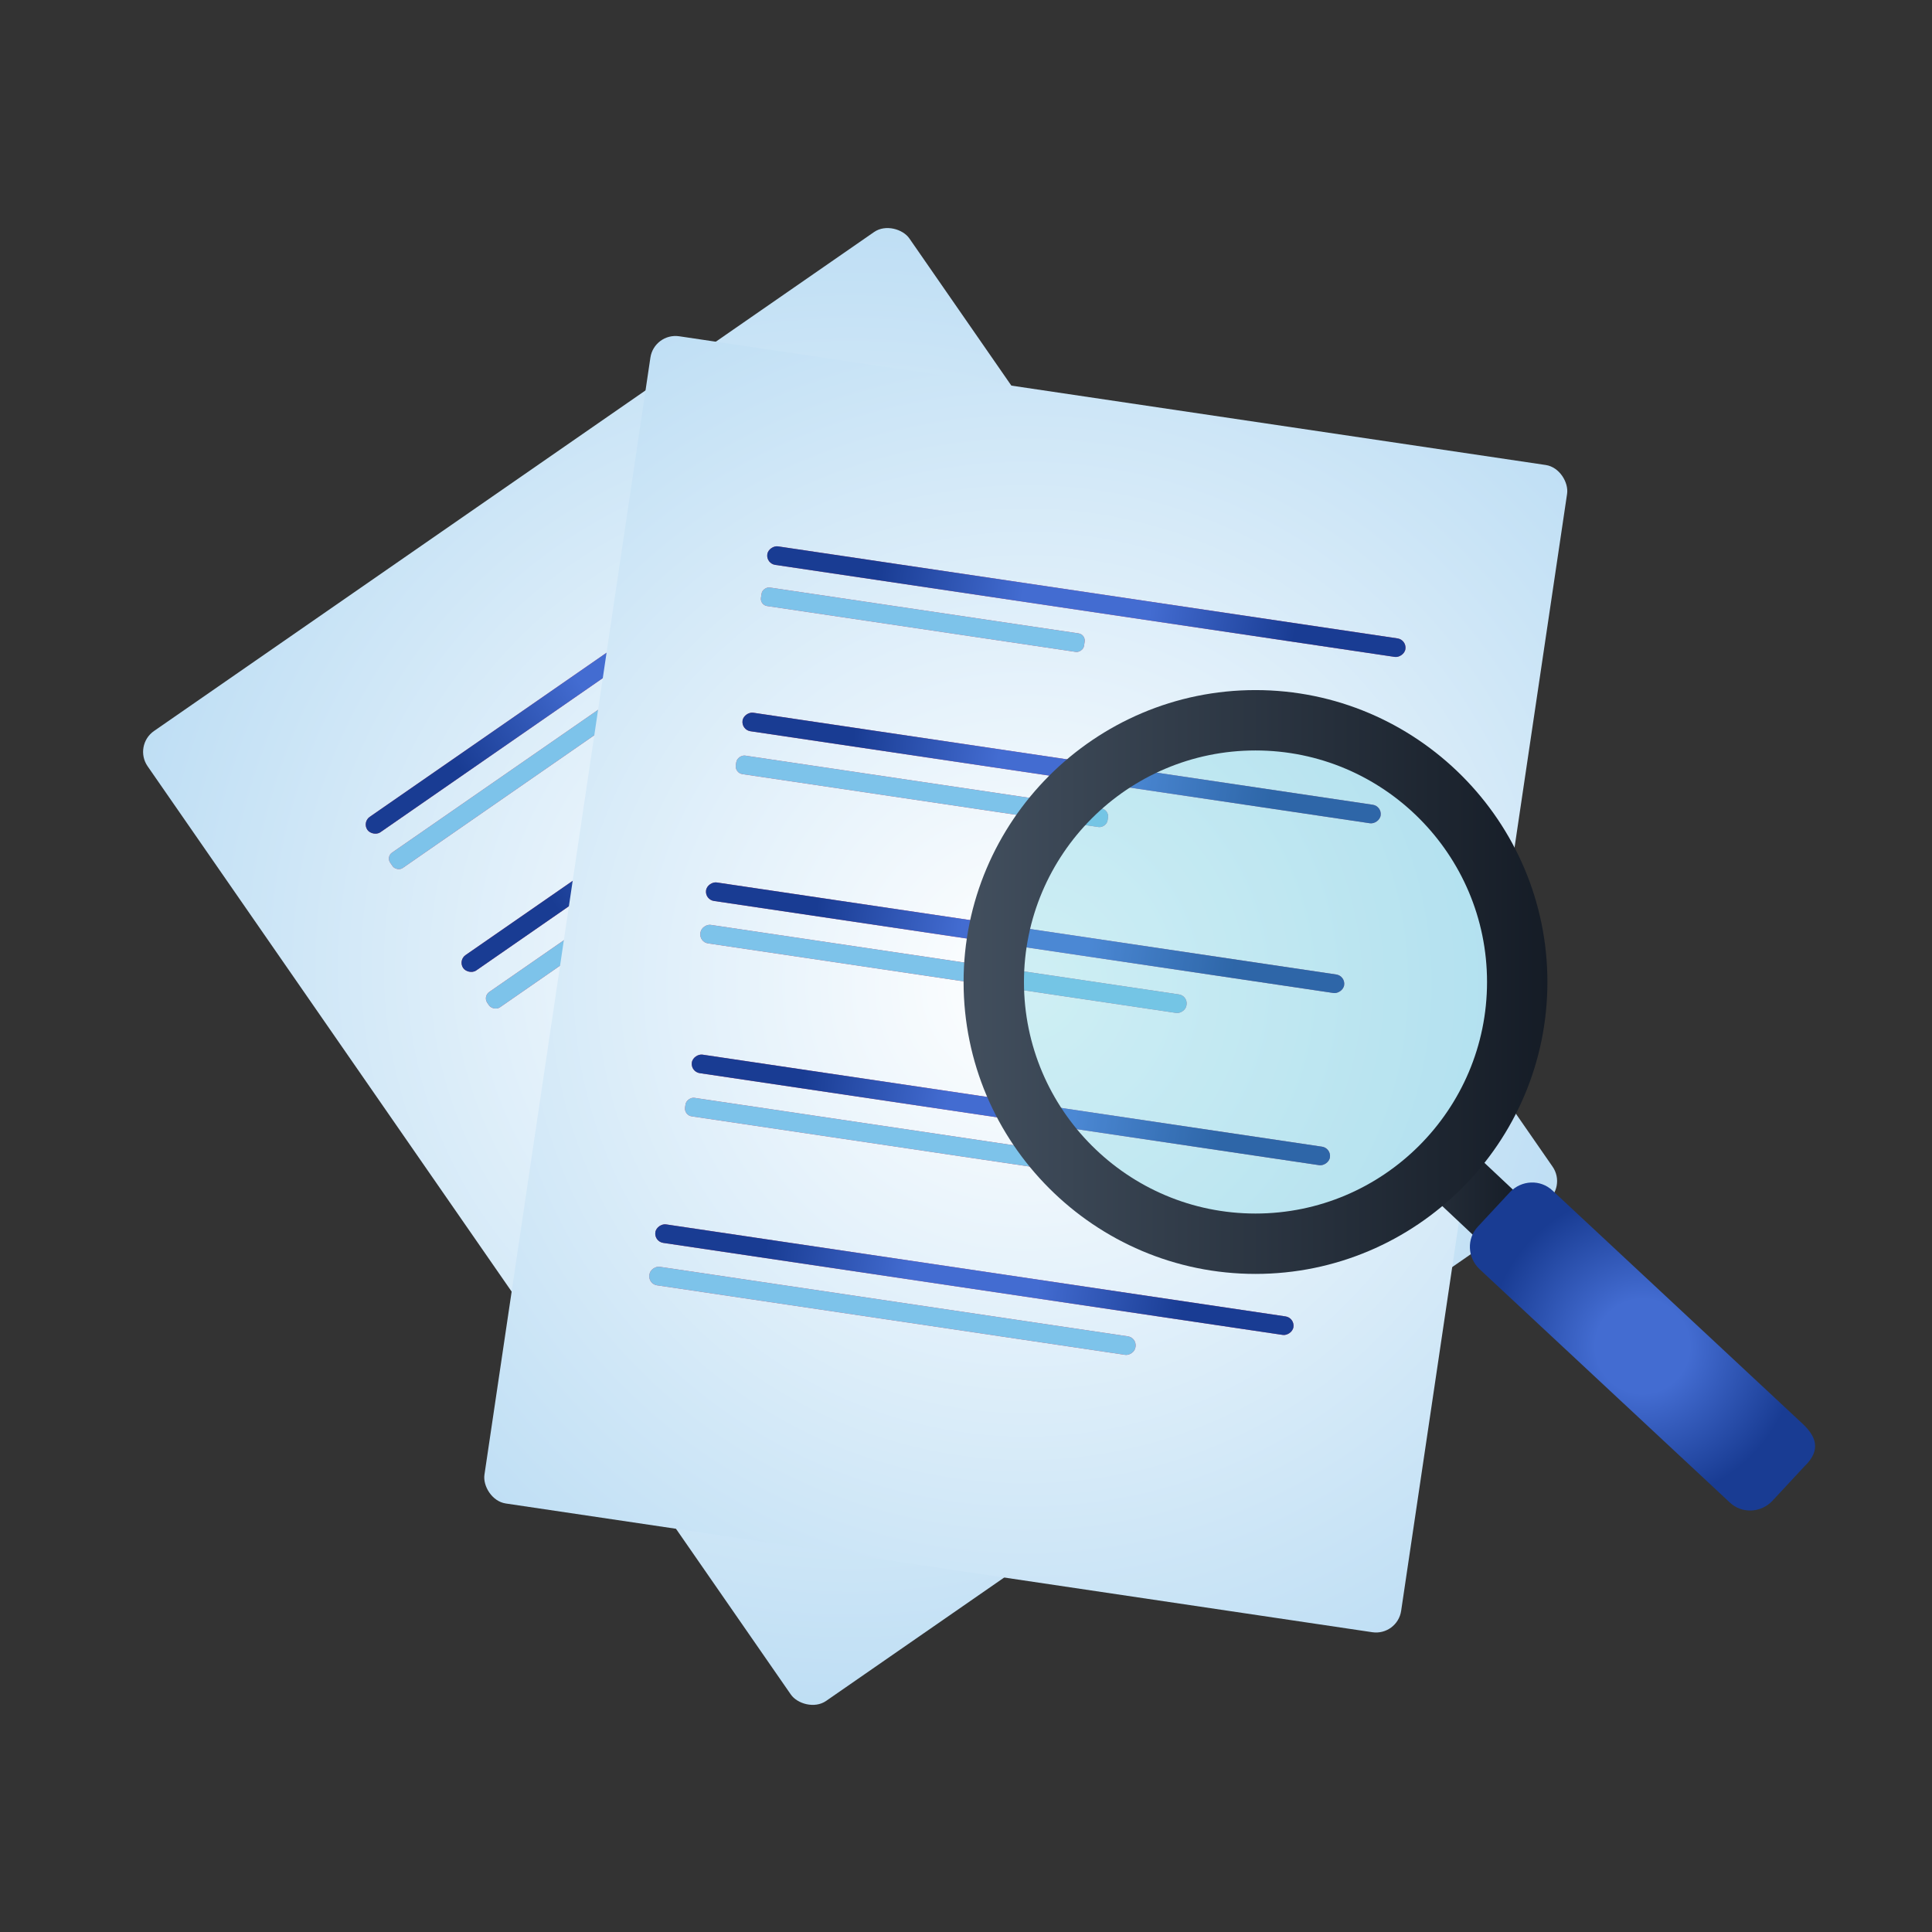 <?xml version="1.0" encoding="UTF-8"?>
<svg id="Layer_1" xmlns="http://www.w3.org/2000/svg" xmlns:xlink="http://www.w3.org/1999/xlink" viewBox="0 0 64 64">
  <rect x="0" y="0" width="64" height="64" fill="#333333" stroke="none"/>
  <defs>
    <radialGradient id="radial-gradient" cx="28.16" cy="32.01" fx="28.16" fy="32.01" r="59.52" gradientTransform="translate(23.25 -10.34) rotate(34.72)" gradientUnits="userSpaceOnUse">
      <stop offset="0" stop-color="#fff"/>
      <stop offset="1" stop-color="#63b0e5"/>
    </radialGradient>
    <radialGradient id="radial-gradient-2" cx="20.96" cy="21.4" fx="20.96" fy="21.4" r="7.64" gradientTransform="translate(15.92 -8.13) rotate(34.72)" gradientUnits="userSpaceOnUse">
      <stop offset=".28" stop-color="#436cd1"/>
      <stop offset=".92" stop-color="#193c93"/>
    </radialGradient>
    <radialGradient id="radial-gradient-3" cx="24.13" cy="25.98" fx="24.13" fy="25.98" r="7.64" gradientTransform="translate(19.1 -9.12) rotate(34.72)" xlink:href="#radial-gradient-2"/>
    <radialGradient id="radial-gradient-4" cx="33.98" cy="32.6" fx="33.98" fy="32.6" r="60.73" gradientTransform="translate(-4.42 5.35) rotate(-8.45)" xlink:href="#radial-gradient"/>
    <radialGradient id="radial-gradient-5" cx="35.99" cy="19.93" fx="35.99" fy="19.93" r="7.59" gradientTransform="translate(50.42 -18.59) rotate(81.55)" xlink:href="#radial-gradient-2"/>
    <radialGradient id="radial-gradient-6" cx="33.96" cy="31.07" fx="33.96" fy="31.07" r="7.59" gradientTransform="translate(59.7 -7.09) rotate(81.55)" xlink:href="#radial-gradient-2"/>
    <radialGradient id="radial-gradient-7" cx="35.17" cy="25.44" fx="35.17" fy="25.44" r="7.59" gradientTransform="translate(55.17 -13.08) rotate(81.55)" xlink:href="#radial-gradient-2"/>
    <radialGradient id="radial-gradient-8" cx="33.49" cy="36.77" fx="33.49" fy="36.77" r="7.59" gradientTransform="translate(64.94 -1.75) rotate(81.55)" xlink:href="#radial-gradient-2"/>
    <radialGradient id="radial-gradient-9" cx="32.27" cy="42.4" fx="32.27" fy="42.4" r="7.59" gradientTransform="translate(69.47 4.24) rotate(81.55)" xlink:href="#radial-gradient-2"/>
    <linearGradient id="linear-gradient" x1="41.7" y1="42.31" x2="50.48" y2="42.31" gradientTransform="translate(47.13 -24.37) rotate(46.77)" gradientUnits="userSpaceOnUse">
      <stop offset="0" stop-color="#424f5e"/>
      <stop offset="1" stop-color="#151c26"/>
    </linearGradient>
    <linearGradient id="linear-gradient-2" x1="31.93" y1="32.53" x2="51.26" y2="32.53" gradientTransform="matrix(1,0,0,1,0,0)" xlink:href="#linear-gradient"/>
    <radialGradient id="radial-gradient-10" cx="54.41" cy="44.6" fx="54.41" fy="44.6" r="5.58" gradientTransform="matrix(1,0,0,1,0,0)" xlink:href="#radial-gradient-2"/>
  </defs>
  <g>
    <rect x="12.81" y="12.47" width="30.7" height="39.09" rx=".84" ry=".84" transform="translate(-13.22 21.74) rotate(-34.72)" fill="url(#radial-gradient)"/>
    <g>
      <g>
        <rect x="10.27" y="21.09" width="21.37" height=".62" rx=".31" ry=".31" transform="translate(-8.46 15.75) rotate(-34.72)" fill="#d65168"/>
        <rect x="12" y="25.24" width="10.82" height=".62" rx=".24" ry=".24" transform="translate(-11.45 14.47) rotate(-34.72)" fill="#d65168"/>
      </g>
      <g>
        <rect x="10.27" y="21.09" width="21.37" height=".62" rx=".31" ry=".31" transform="translate(-8.46 15.75) rotate(-34.72)" fill="url(#radial-gradient-2)"/>
        <rect x="12" y="25.24" width="10.82" height=".62" rx=".24" ry=".24" transform="translate(-11.45 14.47) rotate(-34.72)" fill="#7dc3ea"/>
      </g>
    </g>
    <g>
      <g>
        <rect x="16.41" y="30.6" width="21.37" height=".62" rx=".31" ry=".31" transform="translate(-12.78 20.94) rotate(-34.72)" fill="#d65168"/>
        <rect x="17.68" y="33.21" width="16.28" height=".62" rx=".3" ry=".3" transform="translate(-14.49 20.68) rotate(-34.72)" fill="#d65168"/>
      </g>
      <g>
        <rect x="16.41" y="30.6" width="21.37" height=".62" rx=".31" ry=".31" transform="translate(-12.78 20.94) rotate(-34.72)" fill="#316594"/>
        <rect x="17.68" y="33.21" width="16.28" height=".62" rx=".3" ry=".3" transform="translate(-14.49 20.68) rotate(-34.72)" fill="#5788ad"/>
      </g>
    </g>
    <g>
      <g>
        <rect x="13.44" y="25.67" width="21.37" height=".62" rx=".31" ry=".31" transform="translate(-10.5 18.37) rotate(-34.72)" fill="#d65168"/>
        <rect x="15.06" y="29.4" width="12.45" height=".62" rx=".26" ry=".26" transform="translate(-13.13 17.42) rotate(-34.72)" fill="#d65168"/>
      </g>
      <g>
        <rect x="13.44" y="25.67" width="21.37" height=".62" rx=".31" ry=".31" transform="translate(-10.5 18.37) rotate(-34.72)" fill="url(#radial-gradient-3)"/>
        <rect x="15.06" y="29.4" width="12.45" height=".62" rx=".26" ry=".26" transform="translate(-13.13 17.42) rotate(-34.72)" fill="#7dc3ea"/>
      </g>
    </g>
    <g>
      <g>
        <rect x="19.97" y="35.09" width="21.37" height=".62" rx=".31" ry=".31" transform="translate(-14.7 23.77) rotate(-34.72)" fill="#d65168"/>
        <rect x="21.59" y="38.82" width="12.45" height=".62" rx=".26" ry=".26" transform="translate(-17.33 22.81) rotate(-34.72)" fill="#d65168"/>
      </g>
      <g>
        <rect x="19.97" y="35.09" width="21.37" height=".62" rx=".31" ry=".31" transform="translate(-14.7 23.77) rotate(-34.72)" fill="#316594"/>
        <rect x="21.59" y="38.82" width="12.45" height=".62" rx=".26" ry=".26" transform="translate(-17.33 22.81) rotate(-34.72)" fill="#5788ad"/>
      </g>
    </g>
    <g>
      <g>
        <rect x="22.93" y="40.02" width="21.37" height=".62" rx=".31" ry=".31" transform="translate(-16.98 26.33) rotate(-34.72)" fill="#d65168"/>
        <rect x="24.21" y="42.62" width="16.28" height=".62" rx=".3" ry=".3" transform="translate(-18.69 26.07) rotate(-34.72)" fill="#d65168"/>
      </g>
      <g>
        <rect x="22.93" y="40.02" width="21.37" height=".62" rx=".31" ry=".31" transform="translate(-16.98 26.33) rotate(-34.72)" fill="#316594"/>
        <rect x="24.21" y="42.62" width="16.28" height=".62" rx=".3" ry=".3" transform="translate(-18.69 26.07) rotate(-34.72)" fill="#5788ad"/>
      </g>
    </g>
  </g>
  <g>
    <rect x="18.63" y="13.06" width="30.7" height="39.09" rx=".84" ry=".84" transform="translate(5.16 -4.64) rotate(8.45)" fill="url(#radial-gradient-4)"/>
    <g>
      <g>
        <rect x="35.68" y="9.25" width=".62" height="21.37" rx=".31" ry=".31" transform="translate(10.98 52.6) rotate(-81.55)" fill="#d65168"/>
        <rect x="30.26" y="15.12" width=".62" height="10.82" rx=".24" ry=".24" transform="translate(5.77 47.75) rotate(-81.55)" fill="#d65168"/>
      </g>
      <g>
        <rect x="35.68" y="9.25" width=".62" height="21.37" rx=".31" ry=".31" transform="translate(10.98 52.6) rotate(-81.55)" fill="url(#radial-gradient-5)"/>
        <rect x="30.26" y="15.12" width=".62" height="10.82" rx=".24" ry=".24" transform="translate(5.77 47.75) rotate(-81.55)" fill="#7dc3ea"/>
      </g>
    </g>
    <g>
      <g>
        <rect x="33.65" y="20.38" width=".62" height="21.37" rx=".31" ry=".31" transform="translate(-1.76 60.09) rotate(-81.55)" fill="#d65168"/>
        <rect x="30.94" y="23.96" width=".62" height="16.28" rx=".3" ry=".3" transform="translate(-5.09 58.29) rotate(-81.55)" fill="#d65168"/>
      </g>
      <g>
        <rect x="33.65" y="20.38" width=".62" height="21.37" rx=".31" ry=".31" transform="translate(-1.76 60.09) rotate(-81.55)" fill="url(#radial-gradient-6)"/>
        <rect x="30.94" y="23.96" width=".62" height="16.28" rx=".3" ry=".3" transform="translate(-5.09 58.29) rotate(-81.55)" fill="#7dc3ea"/>
      </g>
    </g>
    <g>
      <g>
        <rect x="34.86" y="14.76" width=".62" height="21.37" rx=".31" ry=".31" transform="translate(4.83 56.49) rotate(-81.55)" fill="#d65168"/>
        <rect x="30.24" y="19.99" width=".62" height="12.45" rx=".26" ry=".26" transform="translate(.12 52.58) rotate(-81.55)" fill="#d65168"/>
      </g>
      <g>
        <rect x="34.86" y="14.76" width=".62" height="21.37" rx=".31" ry=".31" transform="translate(4.83 56.49) rotate(-81.55)" fill="url(#radial-gradient-7)"/>
        <rect x="30.24" y="19.99" width=".62" height="12.45" rx=".26" ry=".26" transform="translate(.12 52.58) rotate(-81.55)" fill="#7dc3ea"/>
      </g>
    </g>
    <g>
      <g>
        <rect x="33.18" y="26.09" width=".62" height="21.37" rx=".31" ry=".31" transform="translate(-7.81 64.49) rotate(-81.55)" fill="#d65168"/>
        <rect x="28.55" y="31.32" width=".62" height="12.45" rx=".26" ry=".26" transform="translate(-12.52 60.58) rotate(-81.55)" fill="#d65168"/>
      </g>
      <g>
        <rect x="33.18" y="26.09" width=".62" height="21.37" rx=".31" ry=".31" transform="translate(-7.81 64.49) rotate(-81.55)" fill="url(#radial-gradient-8)"/>
        <rect x="28.55" y="31.32" width=".62" height="12.45" rx=".26" ry=".26" transform="translate(-12.52 60.58) rotate(-81.55)" fill="#7dc3ea"/>
      </g>
    </g>
    <g>
      <g>
        <rect x="31.97" y="31.71" width=".62" height="21.37" rx=".31" ry=".31" transform="translate(-14.4 68.09) rotate(-81.55)" fill="#d65168"/>
        <rect x="29.26" y="35.29" width=".62" height="16.28" rx=".3" ry=".3" transform="translate(-17.74 66.29) rotate(-81.55)" fill="#d65168"/>
      </g>
      <g>
        <rect x="31.97" y="31.71" width=".62" height="21.37" rx=".31" ry=".31" transform="translate(-14.4 68.09) rotate(-81.55)" fill="url(#radial-gradient-9)"/>
        <rect x="29.26" y="35.29" width=".62" height="16.28" rx=".3" ry=".3" transform="translate(-17.74 66.29) rotate(-81.55)" fill="#7dc3ea"/>
      </g>
    </g>
  </g>
  <g>
    <circle cx="41.59" cy="32.53" r="7.85" fill="#5ecadb" opacity=".3"/>
    <rect x="50.74" y="37.22" width="2" height="10.17" transform="translate(-14.52 51.03) rotate(-46.77)" fill="url(#linear-gradient)"/>
    <path d="M41.59,42.2c-5.33,0-9.67-4.34-9.67-9.67s4.34-9.67,9.67-9.67,9.67,4.34,9.67,9.67-4.34,9.67-9.67,9.67ZM41.59,24.86c-4.23,0-7.67,3.44-7.67,7.67s3.44,7.67,7.67,7.67,7.67-3.44,7.67-7.67-3.44-7.67-7.67-7.67Z" fill="url(#linear-gradient-2)"/>
    <path d="M59.77,48.58l-1.06,1.14c-.38.4-1.01.43-1.41.05l-8.29-7.73c-.4-.38-.43-1.01-.05-1.41l1.06-1.14c.38-.4,1.01-.43,1.41-.05l8.29,7.73c.4.38.65.84.05,1.41Z" fill="url(#radial-gradient-10)"/>
  </g>
</svg>